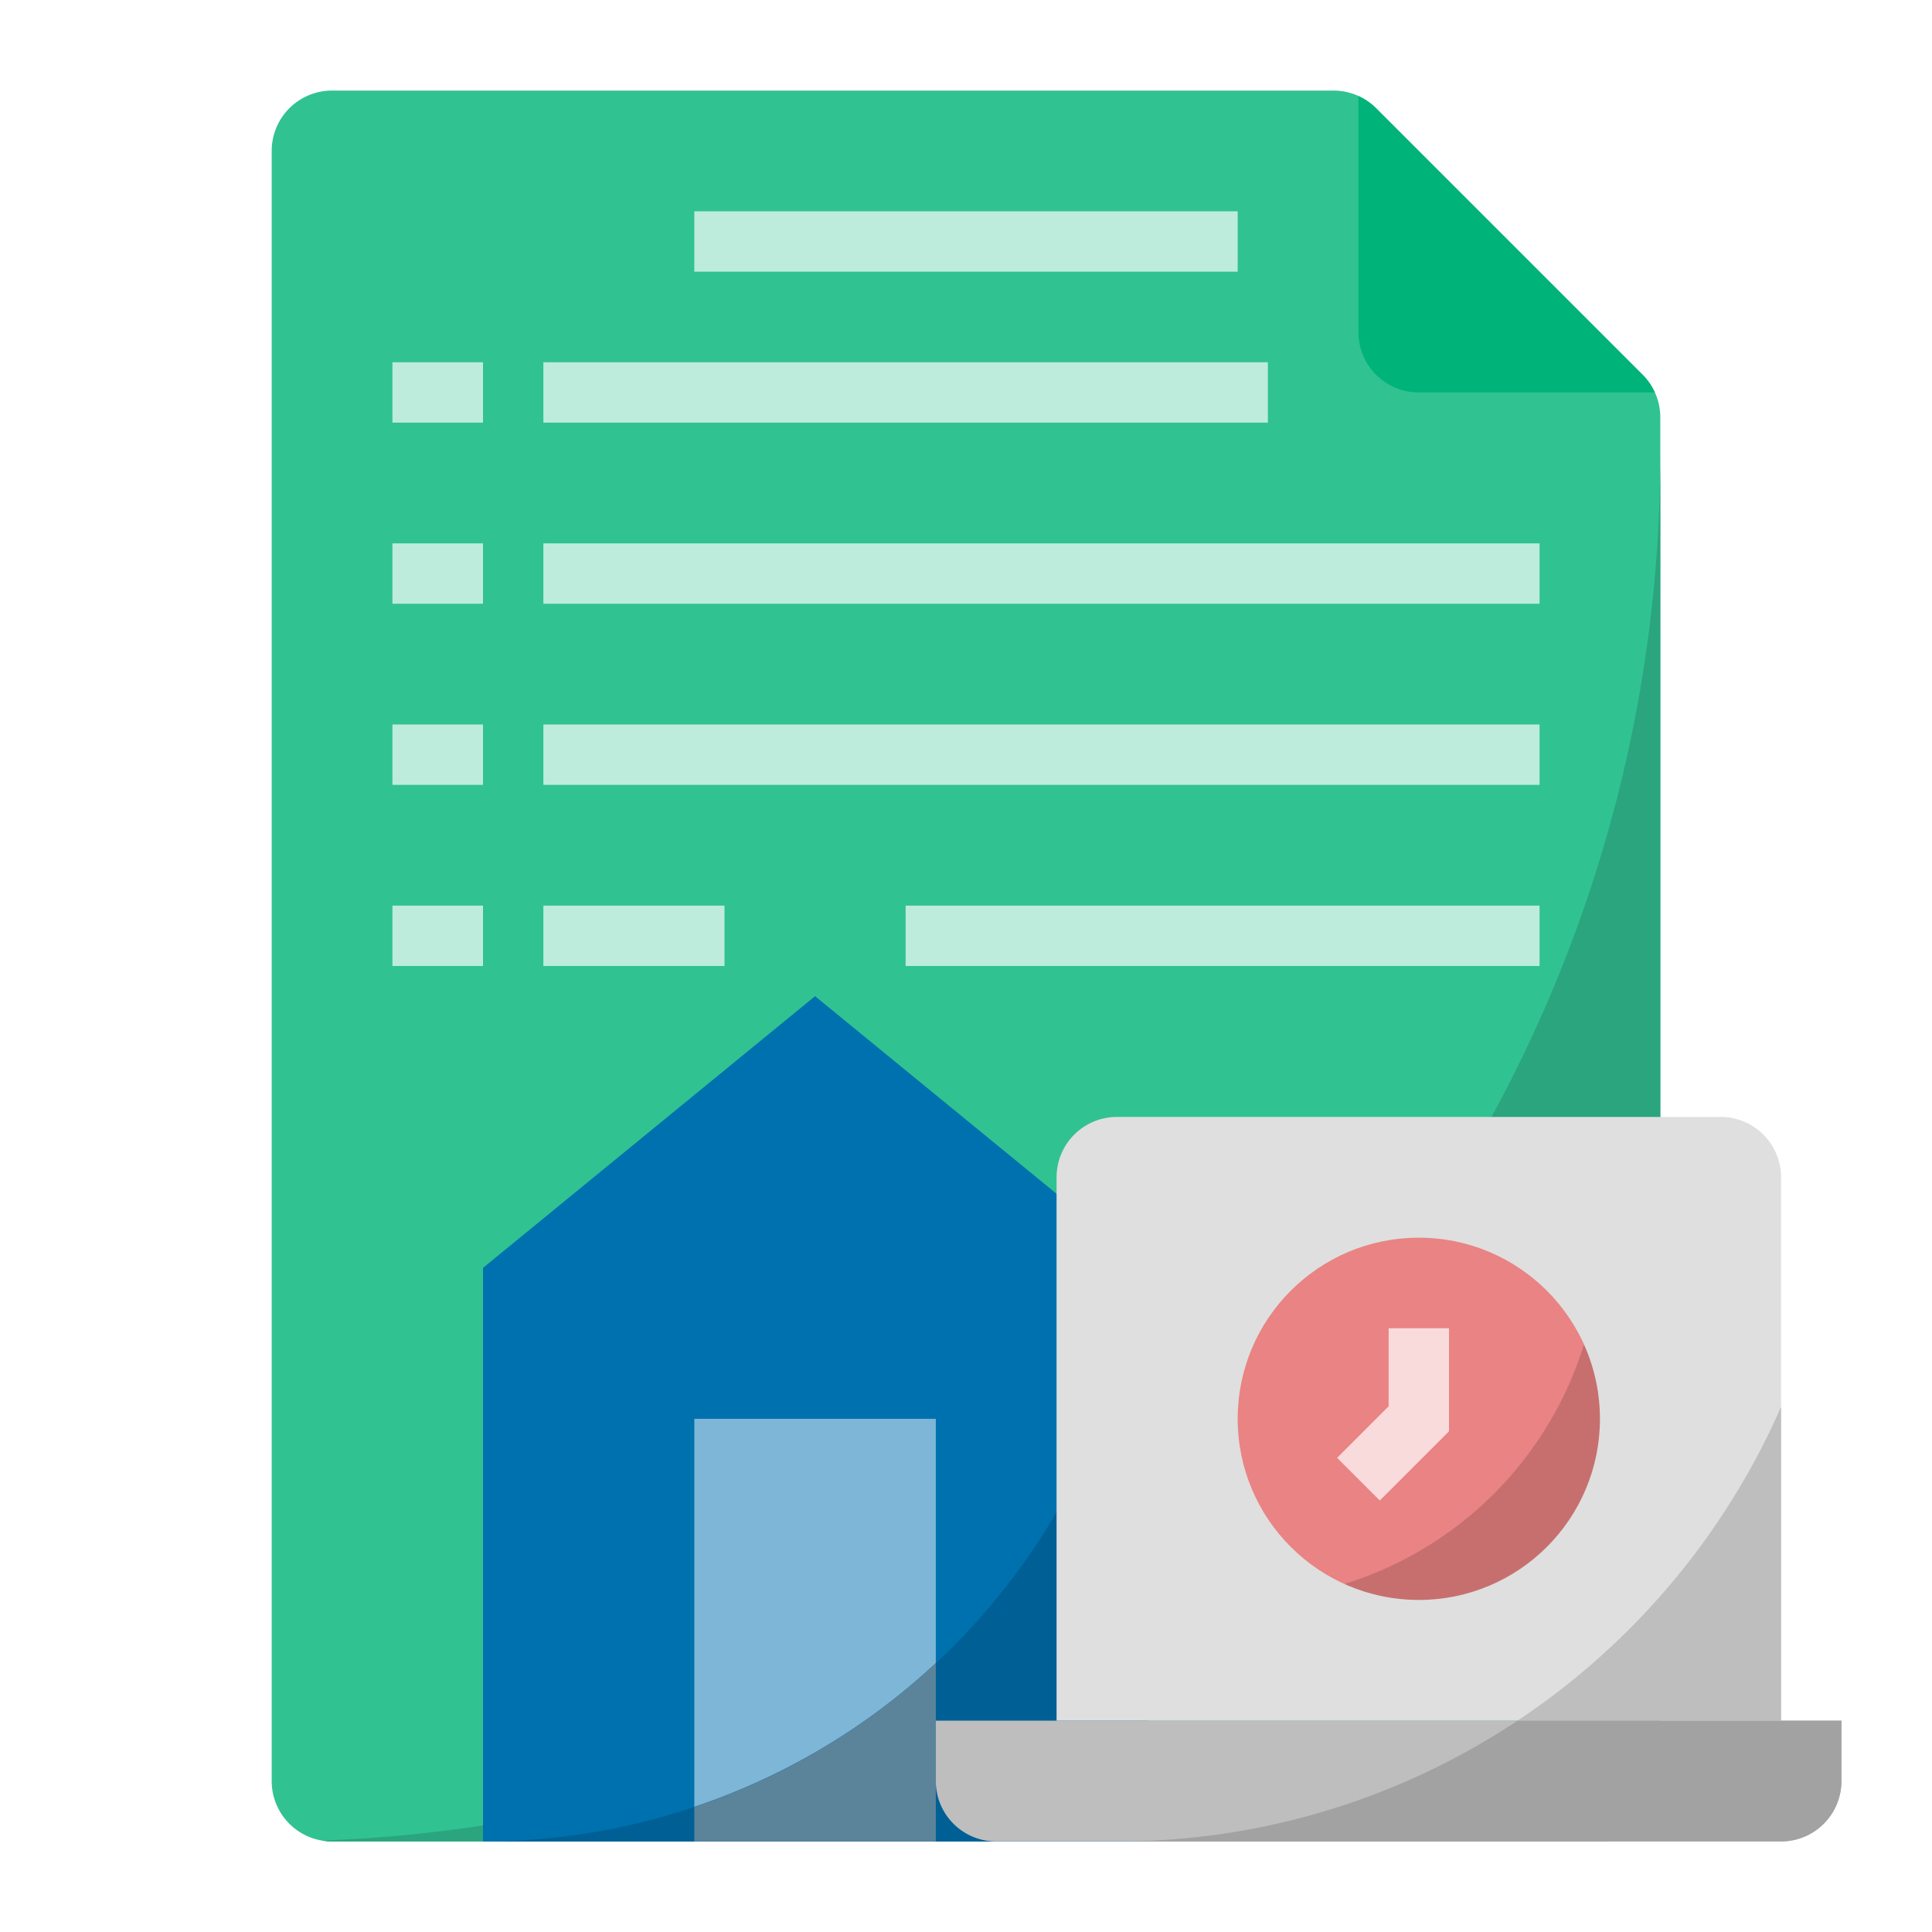 <svg xmlns="http://www.w3.org/2000/svg" viewBox="0 0 512 512"><defs><style>.cls-1{fill:#31c292;}.cls-2{fill:#2aa57d;}.cls-3{fill:#0071af;}.cls-4{fill:#7db6d6;}.cls-5{fill:#006095;}.cls-6{fill:#5b849b;}.cls-7{fill:#bdecdc;}.cls-8{fill:#00b378;}.cls-9{fill:#bebebe;}.cls-10{fill:#dfdfdf;}.cls-11{fill:#ea8383;}.cls-12{fill:#f9dbdb;}.cls-13{fill:#a2a2a2;}.cls-14{fill:#010202;opacity:0.15;}</style></defs><title></title><g data-name="/ FLAT" id="_FLAT"><path class="cls-1" d="M435.314,99.314,364.686,28.686A16,16,0,0,0,353.373,24H88A16,16,0,0,0,72,40V472a16,16,0,0,0,16,16H424a16,16,0,0,0,16-16V110.627A16,16,0,0,0,435.314,99.314Z"></path><path class="cls-2" d="M85.324,487.759A16.038,16.038,0,0,0,88,488H424a16,16,0,0,0,16-16V120C440,318.78,282.392,480.745,85.324,487.759Z"></path><polygon class="cls-3" points="216 264 128 336 128 488 304 488 304 336 216 264"></polygon><rect class="cls-4" height="112" width="64" x="184" y="376"></rect><path class="cls-5" d="M128,488H304V336l-1.468-1.201A176.03,176.03,0,0,1,128,488Z"></path><path class="cls-6" d="M184,478.898V488h64V440.732A175.887,175.887,0,0,1,184,478.898Z"></path><rect class="cls-7" height="16" width="144" x="184" y="56"></rect><rect class="cls-7" height="16" width="24" x="104" y="144"></rect><rect class="cls-7" height="16" width="24" x="104" y="192"></rect><rect class="cls-7" height="16" width="24" x="104" y="240"></rect><rect class="cls-7" height="16" width="192" x="144" y="96"></rect><rect class="cls-7" height="16" width="264" x="144" y="144"></rect><rect class="cls-7" height="16" width="264" x="144" y="192"></rect><rect class="cls-7" height="16" width="48" x="144" y="240"></rect><rect class="cls-7" height="16" width="168" x="240" y="240"></rect><rect class="cls-7" height="16" width="24" x="104" y="96"></rect><path class="cls-8" d="M435.314,99.314,364.686,28.686A15.974,15.974,0,0,0,360,25.456V88a16,16,0,0,0,16,16h62.544A15.978,15.978,0,0,0,435.314,99.314Z"></path><path class="cls-9" d="M248,456H488a0,0,0,0,1,0,0v16a16,16,0,0,1-16,16H264a16,16,0,0,1-16-16V456A0,0,0,0,1,248,456Z"></path><path class="cls-10" d="M456,296H296a16,16,0,0,0-16,16V456H472V312A16,16,0,0,0,456,296Z"></path><circle class="cls-11" cx="376" cy="376" r="48"></circle><polygon class="cls-12" points="365.657 397.657 354.343 386.343 368 372.687 368 352 384 352 384 379.313 365.657 397.657"></polygon><path class="cls-9" d="M402.148,456H472V372.819A192.729,192.729,0,0,1,402.148,456Z"></path><path class="cls-13" d="M296,488H472a16,16,0,0,0,16-16V456H402.148A191.09,191.09,0,0,1,296,488Z"></path><path class="cls-14" d="M356.286,419.762A47.995,47.995,0,0,0,419.762,356.286,96.215,96.215,0,0,1,356.286,419.762Z"></path></g></svg>